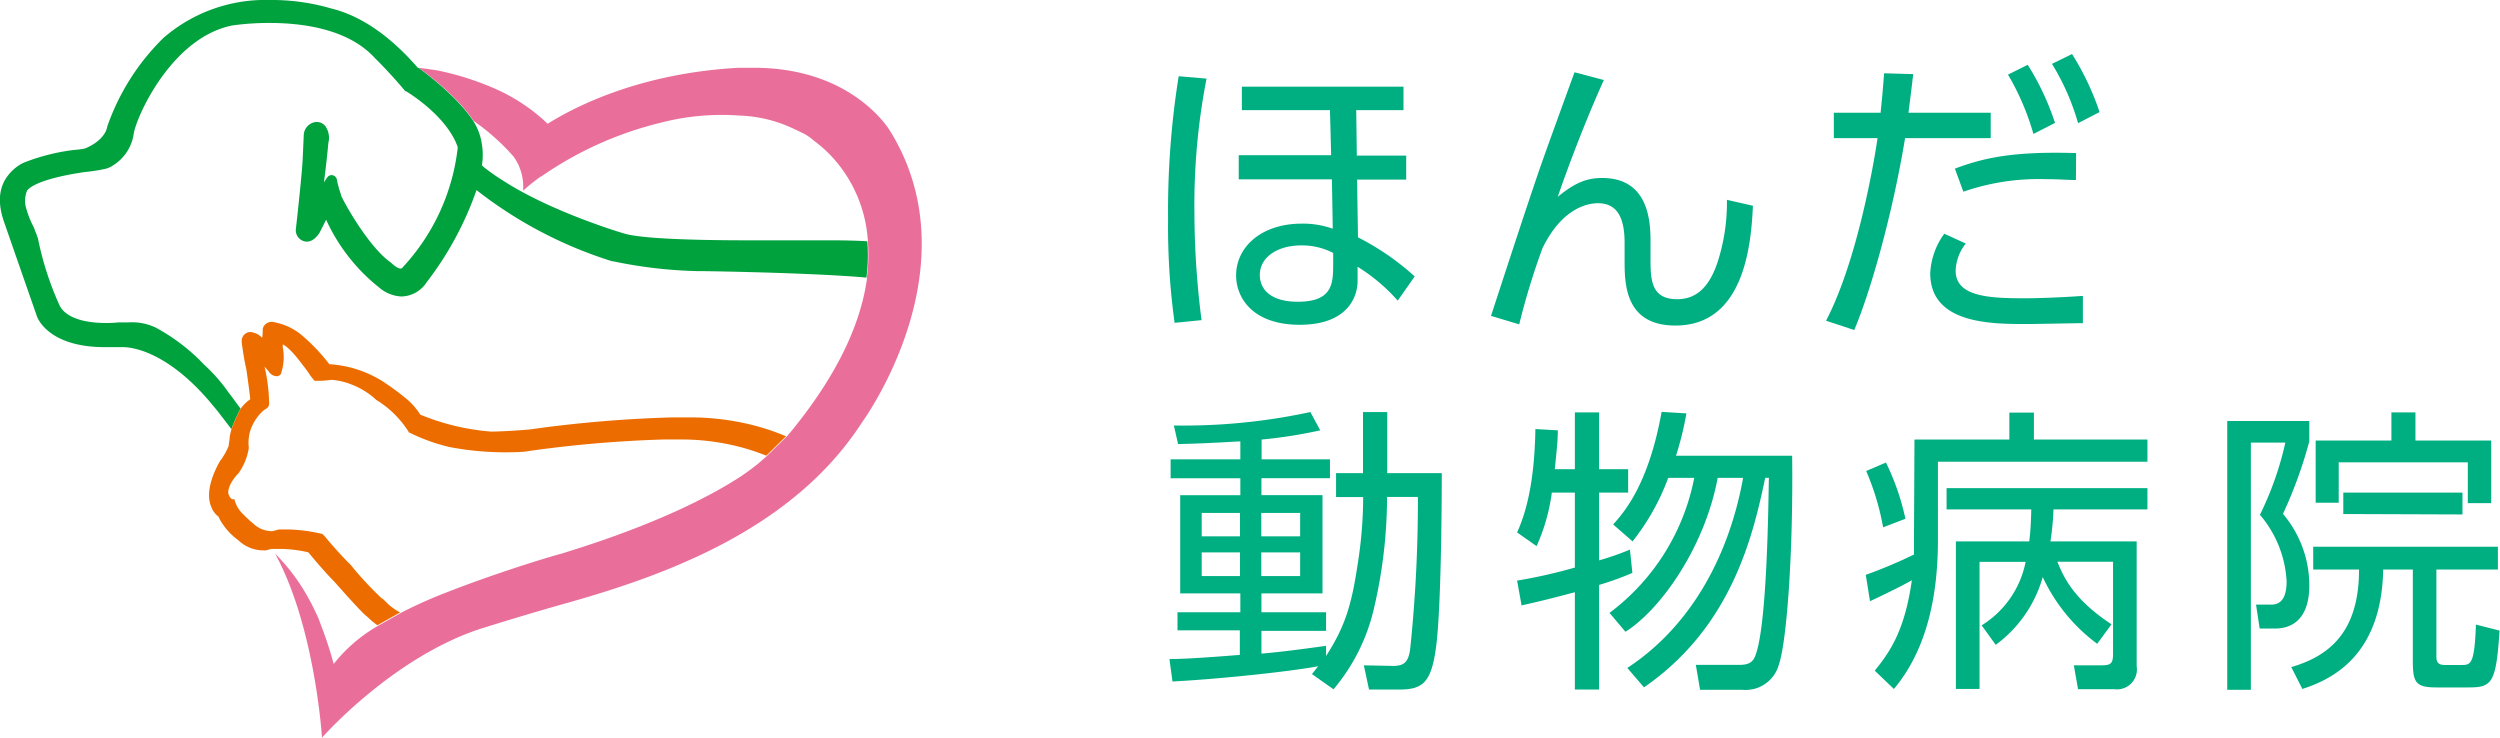 <svg xmlns="http://www.w3.org/2000/svg" viewBox="0 0 295.12 87.08"><defs><style>.cls-1{fill:#00af81;}.cls-2{fill:#00a23e;}.cls-3{fill:#ea6e9a;}.cls-4{fill:#ec6c00;}</style></defs><g id="レイヤー_7" data-name="レイヤー 7"><path class="cls-1" d="M142.43,9.28A77.82,77.82,0,0,0,141,25.11a100.73,100.73,0,0,0,.84,12.68l-3.18.32a82.6,82.6,0,0,1-.77-12.23A100.64,100.64,0,0,1,139.14,9ZM160.1,13l.07,5.37H166v2.83h-5.8l.11,6.82A30.35,30.35,0,0,1,167,32.63l-2,2.86a21.14,21.14,0,0,0-4.74-4l0,1.69c0,1.91-1.23,5.16-6.82,5.16s-7.52-3.21-7.52-5.83c0-3.36,3-6.11,7.74-6.11a10.49,10.49,0,0,1,3.67.6l-.1-5.83h-11V18.32h10.91L157,13H146.6V10.23h19.08V13Zm-2.72,16.86a8,8,0,0,0-3.78-.89c-2.69,0-4.88,1.31-4.88,3.5,0,1.56,1.13,3.15,4.49,3.15,4.2,0,4.17-2.27,4.17-4.6Z"/><path class="cls-1" d="M189.33,9.45c-2.37,5.23-4.49,11-5.44,13.78,1.91-1.55,3.29-2.22,5.23-2.22,5.44,0,5.72,5,5.72,7.45v2.37c0,2.55.29,4.49,3.15,4.49,1.73,0,3.53-.81,4.7-4.17a22.79,22.79,0,0,0,1.17-7.56l3.07.7c-.21,4.67-1.06,14.14-9.15,14.14-6,0-6-5-6-7.74v-2c0-2.61-.64-4.7-3.15-4.7-1.41,0-4.31.74-6.54,5.3a84.12,84.12,0,0,0-2.75,9l-3.33-1c5-15.33,5.62-17,6.44-19.33.53-1.48,2.58-7.14,3.42-9.43Z"/><path class="cls-1" d="M215.56,37.86c3.61-6.89,5.62-18.34,6.08-21.55h-5.16v-3H222c.25-2.47.25-2.61.42-4.66l3.43.1c-.21,1.81-.28,2.34-.56,4.56H235v3H224.89c-1.45,8.8-4,17.91-6,22.65Zm16.5-9.11a5.39,5.39,0,0,0-1.2,3.21c0,3.11,4.1,3.25,8.2,3.25,1.2,0,3.89-.07,6.82-.28v3.22c-.88,0-5.51.1-6.64.1-4.17,0-11.38,0-11.38-6a8.59,8.59,0,0,1,1.66-4.66Zm13-7.5c-.95,0-2-.1-3.61-.1a27.18,27.18,0,0,0-9.68,1.48l-1-2.72c3.64-1.38,7.21-2.05,14.31-1.84Zm-5.69-13.6a30.8,30.8,0,0,1,3.22,6.86l-2.55,1.3a29.84,29.84,0,0,0-3-7Zm5.23-1.27a31.67,31.67,0,0,1,3.25,6.85l-2.54,1.31a27.61,27.61,0,0,0-3.08-7Z"/><path class="cls-1" d="M157.72,58.68V55.85h3.18V48.64h2.86v7.21h6.44c0,4.88-.11,16.29-.67,20.49S168,81.4,165.18,81.4h-3.57L161,78.54l3.47.07c1.38,0,1.8-.57,2-2a168.94,168.94,0,0,0,.91-17.95h-3.64a57.72,57.72,0,0,1-1.51,13,22.7,22.7,0,0,1-4.81,9.71l-2.55-1.8c.25-.28.57-.74.75-.92-3.64.67-11.88,1.52-17.21,1.8l-.36-2.65c1.45,0,3.93-.14,8.31-.49v-2.9H139V72.28h7.42V70.05h-7.1V58.46h7.1v-2h-8.23V54.22h8.23V52.1c-4.31.25-6,.29-7.35.32l-.5-2.19a71,71,0,0,0,16.12-1.59l1.16,2.16a56.34,56.34,0,0,1-6.92,1.09v2.33H157v2.23h-8.09v2h7.21V70.05h-7.21v2.23h7.63v2.19h-7.63v2.69c2.47-.21,5.3-.6,7.63-.92v1.2c2.19-3.39,3-5.94,3.71-10.71a51,51,0,0,0,.67-8.05Zm-11.34,1.87h-4.52v2.76h4.52Zm0,4.66h-4.52V68h4.52Zm7.1-4.66h-4.59v2.76h4.59Zm0,4.66h-4.59V68h4.59Z"/><path class="cls-1" d="M185.91,55.39V48.68h2.86v6.71h3.43v2.76h-3.43v8a32.73,32.73,0,0,0,3.64-1.27l.29,2.75a36.21,36.21,0,0,1-3.93,1.42V81.4h-2.86V69.91c-3.18.85-4.7,1.2-6.29,1.56l-.53-2.93A61,61,0,0,0,185.91,67V58.15h-2.72a22.52,22.52,0,0,1-1.8,6.32l-2.3-1.62c1.63-3.54,2.09-8.1,2.16-12.2l2.65.15c0,1.13-.11,2.12-.36,4.59Zm6.19,23.46c7.63-5,12.05-13.42,13.67-22.44h-3C201.25,64.61,196,72,191.88,74.58L190,72.35a26.1,26.1,0,0,0,10-15.94h-3.07a27.1,27.1,0,0,1-4.21,7.5l-2.29-2c1.23-1.38,4.17-4.63,5.72-13.29l2.93.18a38.52,38.52,0,0,1-1.23,5h13.71c.14,11.48-.64,21.94-1.56,24.63a4.07,4.07,0,0,1-4.31,3h-5l-.5-2.94,4.92,0c.7,0,1.59,0,2-.85,1.45-3,1.63-17.07,1.7-21.24h-.43c-1.45,6.93-4,17.64-14.31,24.74Z"/><path class="cls-1" d="M226,51.89h11.2V48.71h2.9v3.18H253.5v2.62H228.77v9.22c0,5.8-1,12.61-5.2,17.6l-2.26-2.16c2-2.44,3.57-5,4.38-10.67-.6.35-2.51,1.34-4.94,2.47l-.5-3.11a55.63,55.63,0,0,0,5.69-2.4c0-.67,0-1.38,0-1.7ZM222.3,62.25a30.43,30.43,0,0,0-2-6.65l2.33-1a28.52,28.52,0,0,1,2.3,6.64Zm29.93,1.66V78.64a2.36,2.36,0,0,1-2.65,2.72h-4.27l-.5-2.82h3.11c1.13,0,1.52-.08,1.52-1.31V66.31h-6.57c.81,2,2,4.49,6.39,7.39L247.57,76a20.59,20.59,0,0,1-6.43-7.88,14.93,14.93,0,0,1-5.55,8l-1.66-2.3a11.39,11.39,0,0,0,5.19-7.49h-5.44v15h-2.79V63.91h8.66c.17-1.38.21-2.62.24-3.78h-10V57.62H253.5v2.51H242.41a31.6,31.6,0,0,1-.36,3.78Z"/><path class="cls-1" d="M272.61,49.7v2.4a52.54,52.54,0,0,1-3.11,8.56A13.1,13.1,0,0,1,272.61,69c0,1.06,0,5.2-4.1,5.2h-1.76l-.43-2.83h1.84c1.59,0,1.77-1.69,1.77-2.75a13.15,13.15,0,0,0-3.15-7.85,37.91,37.91,0,0,0,3-8.52h-4.07V81.43h-2.79V49.7Zm15,17.53v10.1c0,.61,0,1.17,1,1.17h1.9c1.17,0,1.59,0,1.77-4.77l2.79.71c-.42,6.25-.88,6.71-3.71,6.71h-3.78c-2.58,0-2.75-.74-2.75-3.36V67.23h-3.5c-.18,10.25-6.15,13-9.54,14.1l-1.31-2.58c4.49-1.31,8-4.14,8-11.52h-5.41V64.54h21.8v2.69Zm-2.47-18.55V52h8.94v7.39h-2.76V54.58H276.08v4.77h-2.72V52h8.94V48.68Zm-8.52,12V58.15h14.07v2.58Z"/><path class="cls-2" d="M102.38,28.48c-1.18-.07-2.63-.11-4.36-.11-1.3,0-2.51,0-3.5,0H94s-2.46,0-5.63,0c-7.46,0-12.6-.26-14.45-.74-.11,0-8.93-2.62-14.64-6.38A20.1,20.1,0,0,1,57,19.63s0,0,0-.06h-.12a7.74,7.74,0,0,0,0-2.58,6.9,6.9,0,0,0-1-2.69C53.83,11.14,49.4,8,49.4,8L49.32,8C46,4.17,42.52,1.83,39.1,1a25,25,0,0,0-7.23-1A18.36,18.36,0,0,0,19.29,4.48a27.13,27.13,0,0,0-6.63,10.46s-.12,1.55-2.63,2.59a9,9,0,0,1-1.29.17,24.11,24.11,0,0,0-5.88,1.48h0l-.18.08A5.2,5.2,0,0,0,.74,21c-.9,1.35-1,3.11-.25,5.23,1.83,5.27,3.88,11.14,3.88,11.14s1.19,3.61,8,3.61H13c.47,0,1.25,0,1.45,0h.1c.89,0,5.29.39,10.68,7,.21.25.41.49.62.76l1.47,1.92a18.55,18.55,0,0,1,1.08-2.42L27.19,46.6l-.2-.25a19.34,19.34,0,0,0-2.88-3.29,22.79,22.79,0,0,0-5.75-4.4,6.49,6.49,0,0,0-3.2-.6c-.35,0-.73,0-1.18,0a14.19,14.19,0,0,1-1.46.07c-1.62,0-4.48-.26-5.45-2a35.87,35.87,0,0,1-2.59-8,2.55,2.55,0,0,1-.17-.48,7.72,7.72,0,0,1-.3-.78,10.84,10.84,0,0,1-1-2.6,3.13,3.13,0,0,1,.2-1.79c1.23-1.47,6.9-2.18,6.9-2.18a19.78,19.78,0,0,0,2.46-.4l.29-.11.26-.12.08-.05a.56.56,0,0,1,.14-.09A5.29,5.29,0,0,0,15.8,15.7C16.22,13.5,20.37,4.39,27.45,3a31.49,31.49,0,0,1,4.35-.29c4,0,9.36.72,12.49,4.18,0,0,1.62,1.57,3.5,3.81l.06.07.08,0s4.81,2.83,6.11,6.61a24.81,24.81,0,0,1-6.34,14c-.22.23-.22.32-.42.32-.43,0-1.13-.7-1.13-.7-2.52-1.75-5.37-6.76-5.89-7.93l0-.08a12.27,12.27,0,0,1-.49-1.77.65.65,0,0,0-.62-.55.67.67,0,0,0-.42.16l-.13.15-.12.18-.24.37c.34-2.56.52-4.65.52-4.65a2.42,2.42,0,0,0-.36-2,1.32,1.32,0,0,0-1.09-.48,1.62,1.62,0,0,0-1.45,1.5l-.13,2.9c-.07,1.56-.59,6.34-.81,8.31a1.35,1.35,0,0,0,1.28,1.42c.38,0,.95-.18,1.52-1.05l0,0,.78-1.54a21.74,21.74,0,0,0,6.33,8.06,4.32,4.32,0,0,0,2.55,1,3.65,3.65,0,0,0,3-1.7,38.62,38.62,0,0,0,5.87-10.86,50.27,50.27,0,0,0,16,8.4l.1,0h0a54.06,54.06,0,0,0,10.21,1.17l.72,0c3,.05,7.62.15,12,.34,2.49.1,4.92.24,7,.42a20.85,20.85,0,0,0,.11-4.23"/><path class="cls-3" d="M105.3,15.83c-.07-.12-.31-.51-.49-.77C103.63,13.4,99,8,89,8h-.56L88.2,8c-.34,0-.68,0-1,0-11.48.63-19.12,4.46-22.55,6.61a21.6,21.6,0,0,0-6.73-4.36,33.87,33.87,0,0,0-6.15-1.91c-.24-.05-1.37-.21-2.35-.34,0,0,4.43,3.1,6.46,6.25l.89.65a26.3,26.3,0,0,1,3.88,3.61,6.15,6.15,0,0,1,1.1,4,21.93,21.93,0,0,1,2.1-1.68l.05,0a42.17,42.17,0,0,1,14-6.32h0a28.75,28.75,0,0,1,9.36-.87,16.08,16.08,0,0,1,6.57,1.63c.32.14.64.3,1,.47a6.18,6.18,0,0,1,1.29.9,15.17,15.17,0,0,1,2,1.77,16.08,16.08,0,0,1,4.33,10.07,20.85,20.85,0,0,1-.11,4.23h0c0,.07,0,.15,0,.22-.79,5.66-3.81,11.73-9,18.06l-.45.52h0l-2.35,2.31s0,0,0,0c-.34.31-.69.6-1,.88l-.3.24c-.62.48-1.24.94-1.85,1.34-3.49,2.27-10,5.69-21.22,9.11-.09,0-6.62,1.87-13.53,4.57a54.12,54.12,0,0,0-5.13,2.29l-2.73,1.54a18.18,18.18,0,0,0-5.39,4.59,43.43,43.43,0,0,0-1.53-4.66c-.07-.21-.15-.42-.23-.63-.27-.62-.55-1.2-.83-1.76-.07-.14-.15-.28-.23-.42a23,23,0,0,0-4.08-5.54,1.33,1.33,0,0,1,.09.18c4.64,8.65,5.43,21.53,5.43,21.53s8.35-9.51,18.82-12.89c.05,0,4.4-1.41,10.39-3.09C79,67.76,93.68,62.33,101.72,49.92c.13-.18,13.15-18,3.58-34.09"/><path class="cls-4" d="M92.81,51.51l0,0a27.42,27.42,0,0,0-3.61-1.24,30.35,30.35,0,0,0-7.77-1h-.54c-.45,0-.93,0-1.43,0a149.2,149.2,0,0,0-16.87,1.42c-1.82.16-3.34.24-4.6.26a27.48,27.48,0,0,1-8.37-2,9.27,9.27,0,0,0-1-1.28,7.76,7.76,0,0,0-.73-.66,28.15,28.15,0,0,0-2.37-1.76l-.15-.1L45.15,45l0,0h0A13.43,13.43,0,0,0,39,43l-.12,0a21.85,21.85,0,0,0-3.45-3.59A7.21,7.21,0,0,0,32.17,38a1.08,1.08,0,0,0-1.15.8v.07s0,.45-.06,1l-.18-.15a2.19,2.19,0,0,0-1.25-.53,1.06,1.06,0,0,0-1,1v.13c0,.07.2,1.76.55,3.27.17,1.19.42,3,.46,3.54a4.75,4.75,0,0,0-1.13,1.11,18.55,18.55,0,0,0-1.08,2.42,6.72,6.72,0,0,0-.22,1c0,.28-.09.59-.12,1a8.63,8.63,0,0,1-.84,1.53l-.06.07-.05.06c-.21.34-2,3.34-1.12,5.46a2.57,2.57,0,0,0,.87,1.21A5.71,5.71,0,0,0,26.38,62a7.5,7.5,0,0,0,1.75,1.77,4.27,4.27,0,0,0,3,1.2h.16l.11,0,.6-.17.06,0,.84,0h.33a15.4,15.4,0,0,1,3.16.4h0l.1.11c.07.09,1.74,2.11,3,3.38,2.26,2.55,3.18,3.51,3.6,3.9l.27.22a10.32,10.32,0,0,0,1.19,1l2.73-1.54-.1,0A6.47,6.47,0,0,1,45.51,71l-.36-.34-.06,0a39.77,39.77,0,0,1-3.71-4c-1.27-1.22-3-3.28-3-3.3A3.18,3.18,0,0,0,38,63L38,63l-.1,0a18.67,18.67,0,0,0-3.92-.5l-1,0h-.07l-.72.2a3.18,3.18,0,0,1-2.32-.92,13.15,13.15,0,0,1-1.09-1,3.76,3.76,0,0,1-1.06-1.65l-.05-.19-.19,0c-.24,0-.45-.44-.52-.66-.13-1,1-2.24,1.18-2.39a7,7,0,0,0,1.23-3v-.05a5,5,0,0,1,0-1.17,5.49,5.49,0,0,1,.11-.6,4.6,4.6,0,0,1,.16-.49,5.44,5.44,0,0,1,1.45-2.11h0a3.57,3.57,0,0,1,.37-.25.68.68,0,0,0,.31-.5,20.21,20.21,0,0,0-.54-4.43c.15.16.33.36.51.58a1.13,1.13,0,0,0,.91.54h.11a.69.69,0,0,0,.44-.33l0-.07A6,6,0,0,0,33.38,41c0-.12,0-.23,0-.34.28.12,1,.59,2.4,2.49a12.71,12.71,0,0,1,.8,1.1l.1.15.44.55a11.38,11.38,0,0,0,2-.11,7.68,7.68,0,0,1,2.3.52,9,9,0,0,1,3,1.85,11.73,11.73,0,0,1,3.82,3.77l0,.08.08,0a22.16,22.16,0,0,0,4.68,1.7,35.31,35.31,0,0,0,8.83.57A142.85,142.85,0,0,1,78.4,51.88l1.37,0h.53a27.48,27.48,0,0,1,7.49,1,26.2,26.2,0,0,1,2.67.91l2.35-2.31Z"/></g></svg>